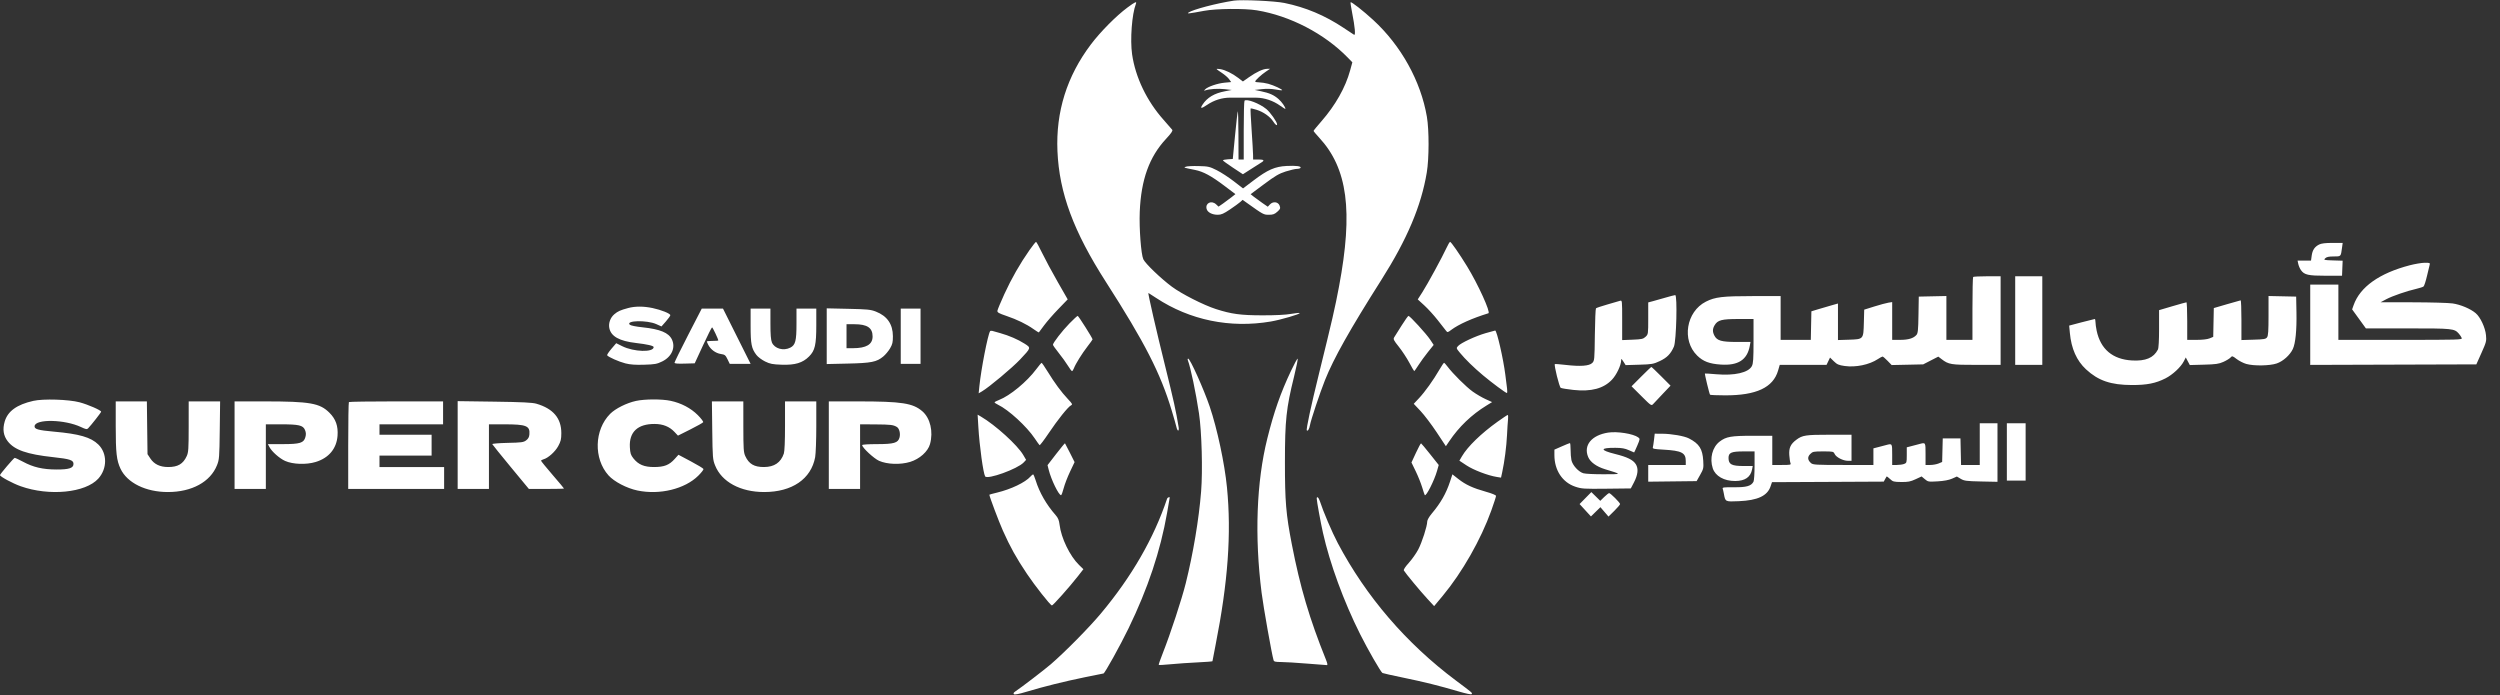 <svg width="151" height="42" viewBox="0 0 151 42" fill="none" xmlns="http://www.w3.org/2000/svg">
<rect x="0" y="0" width="151" height="42" fill="#333333" stroke="none"/>
<path fill-rule="evenodd" clip-rule="evenodd" d="M74.523 0.039C73.483 0.196 72.034 0.578 71.784 0.76C71.674 0.84 71.799 0.826 72.729 0.654C73.462 0.518 75.171 0.501 75.909 0.623C77.921 0.953 80.003 2.036 81.408 3.482L81.682 3.763L81.546 4.259C81.266 5.283 80.658 6.358 79.814 7.325C79.553 7.622 79.34 7.884 79.34 7.907C79.34 7.93 79.491 8.111 79.675 8.31C81.395 10.168 81.737 12.734 80.875 17.316C80.634 18.599 80.467 19.325 79.673 22.543C79.176 24.558 78.879 25.943 78.932 25.996C78.995 26.059 79.082 25.913 79.123 25.676C79.172 25.38 79.725 23.724 80.026 22.968C80.552 21.646 81.534 19.901 83.433 16.907C84.991 14.452 85.841 12.444 86.178 10.417C86.319 9.574 86.322 7.857 86.184 7.052C85.817 4.9 84.625 2.752 82.937 1.202C82.334 0.649 81.621 0.091 81.576 0.137C81.561 0.151 81.602 0.431 81.667 0.758C81.841 1.643 81.887 2.164 81.784 2.099C81.739 2.07 81.45 1.879 81.142 1.675C80.017 0.928 78.865 0.444 77.579 0.179C76.995 0.059 74.999 -0.032 74.523 0.039ZM68.103 0.451C67.428 0.949 66.472 1.912 65.895 2.676C64.44 4.603 63.768 6.747 63.87 9.13C63.98 11.659 64.838 13.974 66.8 17.033C69.147 20.693 70.094 22.543 70.776 24.81C70.907 25.242 71.033 25.689 71.058 25.801C71.082 25.914 71.129 26.006 71.162 26.006C71.196 26.006 71.208 25.914 71.19 25.801C71.037 24.853 70.882 24.153 70.365 22.07C69.853 20.013 69.322 17.694 69.362 17.694C69.368 17.694 69.583 17.832 69.839 18.001C71.871 19.339 74.304 19.838 76.759 19.419C77.357 19.317 78.555 18.966 78.498 18.909C78.478 18.889 78.241 18.912 77.972 18.96C77.66 19.016 77.037 19.047 76.255 19.046C74.934 19.044 74.386 18.971 73.441 18.667C72.7 18.429 71.374 17.756 70.782 17.317C70.118 16.824 69.179 15.923 69.057 15.66C68.919 15.364 68.801 13.79 68.841 12.793C68.921 10.852 69.416 9.475 70.426 8.391C70.74 8.054 70.846 7.899 70.804 7.84C70.772 7.795 70.537 7.525 70.283 7.241C69.27 6.108 68.579 4.67 68.379 3.281C68.252 2.396 68.367 0.857 68.607 0.236C68.674 0.062 68.572 0.105 68.103 0.451ZM73.484 4.169C73.484 4.185 73.625 4.289 73.797 4.4C73.969 4.512 74.167 4.683 74.236 4.78L74.362 4.957L73.965 4.994C73.537 5.034 72.943 5.238 72.792 5.397C72.707 5.486 72.709 5.492 72.807 5.458C73.054 5.372 73.566 5.34 73.969 5.385L74.397 5.434L73.981 5.514C73.345 5.635 72.913 5.893 72.634 6.319C72.468 6.573 72.547 6.577 72.906 6.336C73.337 6.046 73.804 5.9 74.301 5.898C74.951 5.896 75.436 5.897 75.877 5.9C76.375 5.904 76.9 6.08 77.328 6.388C77.5 6.511 77.64 6.596 77.64 6.577C77.64 6.467 77.426 6.161 77.223 5.983C76.944 5.738 76.674 5.618 76.162 5.511L75.783 5.432L76.221 5.384C76.491 5.354 76.803 5.362 77.035 5.405C77.243 5.444 77.424 5.464 77.438 5.45C77.482 5.405 76.929 5.148 76.601 5.06C76.428 5.014 76.18 4.976 76.05 4.975C75.92 4.975 75.814 4.952 75.814 4.924C75.814 4.851 76.183 4.511 76.468 4.32L76.713 4.156L76.531 4.157C76.293 4.159 75.894 4.344 75.439 4.663L75.072 4.921L74.789 4.705C74.435 4.435 74.004 4.224 73.71 4.176C73.586 4.156 73.484 4.153 73.484 4.169ZM75.168 6.083C75.142 6.108 75.121 6.918 75.121 7.882V9.634H74.964H74.807L74.802 8.139C74.799 7.316 74.781 6.682 74.762 6.73C74.743 6.778 74.668 7.444 74.594 8.21L74.46 9.603L74.161 9.622C73.997 9.632 73.863 9.661 73.864 9.685C73.864 9.709 74.136 9.908 74.468 10.127L75.071 10.525L75.584 10.197C75.867 10.017 76.147 9.838 76.208 9.8C76.392 9.683 76.333 9.634 76.003 9.634H75.688L75.686 9.367C75.685 9.219 75.644 8.532 75.597 7.84C75.549 7.147 75.522 6.568 75.537 6.553C75.552 6.538 75.715 6.574 75.9 6.632C76.312 6.762 76.71 7.042 76.9 7.335C77.033 7.54 77.137 7.617 77.136 7.509C77.134 7.364 76.724 6.781 76.488 6.587C76.072 6.247 75.299 5.951 75.168 6.083ZM71.627 10.069C71.485 10.13 71.441 10.115 72.176 10.263C72.677 10.363 73.152 10.619 73.942 11.214L74.619 11.725L74.382 11.914C74.252 12.018 74.023 12.188 73.873 12.292L73.6 12.48L73.454 12.343C73.176 12.082 72.79 12.263 72.878 12.614C72.93 12.824 73.209 12.972 73.552 12.972C73.765 12.972 73.908 12.909 74.295 12.648C74.559 12.47 74.838 12.268 74.915 12.198L75.055 12.071L75.311 12.254C76.304 12.962 76.322 12.972 76.639 12.972C76.888 12.972 76.984 12.938 77.15 12.789C77.332 12.626 77.347 12.587 77.291 12.427C77.207 12.187 76.893 12.144 76.704 12.348L76.575 12.486L76.242 12.257C76.058 12.13 75.825 11.96 75.723 11.878L75.537 11.729L76.353 11.121C77.026 10.619 77.253 10.486 77.659 10.357C77.929 10.271 78.232 10.201 78.332 10.201C78.432 10.201 78.531 10.173 78.552 10.14C78.614 10.039 78.297 9.995 77.716 10.024C77.01 10.059 76.57 10.251 75.715 10.899L75.08 11.38L74.518 10.946C74.209 10.707 73.747 10.407 73.49 10.279C73.056 10.062 72.979 10.045 72.388 10.03C72.039 10.021 71.696 10.039 71.627 10.069ZM62.188 15.097C61.615 15.911 61.09 16.829 60.663 17.763C60.44 18.251 60.251 18.705 60.243 18.772C60.232 18.872 60.327 18.926 60.78 19.079C61.43 19.3 62.001 19.577 62.424 19.878C62.592 19.998 62.738 20.087 62.748 20.076C62.759 20.064 62.902 19.873 63.065 19.651C63.229 19.428 63.616 18.984 63.926 18.664L64.489 18.082L63.882 17.022C63.548 16.439 63.128 15.658 62.948 15.286C62.769 14.914 62.602 14.609 62.577 14.609C62.552 14.609 62.377 14.828 62.188 15.097ZM87.371 14.969C87.121 15.515 86.221 17.166 85.909 17.653L85.632 18.084L86.033 18.451C86.253 18.653 86.615 19.051 86.838 19.336C87.061 19.62 87.285 19.907 87.337 19.973C87.429 20.089 87.438 20.088 87.652 19.927C88.104 19.588 88.916 19.224 89.9 18.921C90.05 18.874 89.274 17.168 88.612 16.088C88.141 15.32 87.647 14.609 87.586 14.609C87.558 14.609 87.461 14.771 87.371 14.969ZM140.073 14.77C139.801 14.91 139.673 15.103 139.626 15.443L139.585 15.742H139.179H138.773L138.817 15.947C138.841 16.059 138.914 16.226 138.978 16.316C139.18 16.602 139.415 16.655 140.483 16.655H141.459L141.477 16.201L141.496 15.747L140.915 15.729C140.361 15.711 140.339 15.705 140.444 15.601C140.526 15.519 140.658 15.49 140.955 15.49C141.4 15.49 141.385 15.506 141.457 14.971L141.498 14.672L140.88 14.672C140.447 14.672 140.206 14.702 140.073 14.77ZM145.552 16.022C143.716 16.5 142.547 17.33 142.159 18.429L142.068 18.686L142.484 19.26L142.9 19.835H145.44C148.162 19.835 148.24 19.843 148.518 20.157C148.59 20.24 148.667 20.357 148.689 20.418C148.726 20.522 148.522 20.528 144.983 20.528H141.238V18.859V17.19H140.388H139.538V19.615V22.04L144.555 22.024L149.571 22.008L149.881 21.315C150.172 20.665 150.189 20.599 150.154 20.244C150.109 19.783 149.815 19.155 149.532 18.916C149.217 18.649 148.617 18.396 148.133 18.327C147.891 18.292 146.814 18.261 145.741 18.259L143.789 18.255L144.135 18.071C144.5 17.877 145.378 17.575 145.961 17.442C146.152 17.398 146.341 17.336 146.382 17.304C146.423 17.271 146.516 16.985 146.59 16.667C146.663 16.349 146.738 16.039 146.756 15.978C146.784 15.883 146.743 15.868 146.453 15.871C146.269 15.873 145.863 15.941 145.552 16.022ZM119.178 16.729C119.155 16.752 119.136 17.616 119.136 18.649V20.528H118.349H117.562V19.204V17.879L116.728 17.897L115.894 17.915L115.876 19.013C115.862 19.948 115.843 20.13 115.75 20.234C115.571 20.436 115.262 20.528 114.762 20.528H114.288V19.386V18.245L114.052 18.283C113.922 18.304 113.542 18.407 113.207 18.512L112.598 18.703L112.577 19.487C112.55 20.5 112.56 20.489 111.673 20.518L111.013 20.539V19.436V18.332L110.588 18.453C110.355 18.519 109.993 18.625 109.786 18.688L109.408 18.803L109.39 19.666L109.373 20.528H108.462H107.55V19.205V17.883L105.866 17.884C104.038 17.885 103.591 17.938 103.037 18.219C101.843 18.824 101.564 20.554 102.511 21.479C102.871 21.83 103.247 21.974 103.933 22.02C104.981 22.092 105.532 21.737 105.687 20.89L105.73 20.654H104.902C103.974 20.654 103.708 20.578 103.549 20.27C103.43 20.04 103.433 19.864 103.561 19.647C103.747 19.332 103.991 19.268 105.002 19.268H105.913V20.594C105.913 21.675 105.895 21.954 105.814 22.111C105.609 22.508 104.764 22.701 103.656 22.604C103.291 22.572 102.986 22.553 102.977 22.561C102.953 22.585 103.247 23.802 103.287 23.841C103.306 23.861 103.714 23.878 104.193 23.879C106.079 23.885 107.098 23.409 107.397 22.381L107.496 22.039H108.91H110.323L110.428 21.818L110.534 21.596L110.764 21.821C110.96 22.012 111.058 22.055 111.418 22.106C112.087 22.2 112.905 22.031 113.421 21.69C113.55 21.605 113.679 21.535 113.707 21.535C113.735 21.535 113.871 21.651 114.007 21.792L114.256 22.049L115.208 22.029L116.161 22.008L116.617 21.773L117.073 21.54L117.274 21.693C117.699 22.017 117.831 22.039 119.386 22.039H120.837V19.363V16.687H120.029C119.584 16.687 119.201 16.706 119.178 16.729ZM121.718 19.363V22.039H122.537H123.355V19.363V16.687H122.537H121.718V19.363ZM100.592 17.977C100.315 18.058 99.968 18.157 99.821 18.195L99.553 18.266V19.228C99.553 20.178 99.551 20.193 99.393 20.341C99.251 20.475 99.161 20.495 98.606 20.517L97.979 20.542V19.334C97.979 18.134 97.978 18.127 97.846 18.169C97.773 18.192 97.428 18.292 97.079 18.392C96.73 18.492 96.423 18.595 96.397 18.622C96.37 18.648 96.34 19.371 96.329 20.227C96.311 21.741 96.306 21.788 96.17 21.924C95.989 22.105 95.458 22.144 94.576 22.042C94.225 22.001 93.926 21.978 93.913 21.991C93.853 22.051 94.183 23.378 94.269 23.426C94.322 23.455 94.663 23.511 95.028 23.551C96.115 23.668 96.862 23.468 97.369 22.926C97.641 22.636 97.915 22.057 97.917 21.769C97.918 21.647 97.935 21.656 98.054 21.841L98.189 22.053L99.013 22.028C99.776 22.006 99.867 21.989 100.253 21.808C100.69 21.603 100.915 21.372 101.105 20.934C101.252 20.594 101.321 17.817 101.182 17.824C101.135 17.827 100.869 17.895 100.592 17.977ZM137.019 19.066C137.019 19.99 137 20.279 136.93 20.374C136.853 20.48 136.747 20.499 136.112 20.517L135.382 20.539V19.337C135.382 18.676 135.361 18.137 135.335 18.141C135.309 18.144 134.934 18.25 134.501 18.377L133.714 18.607L133.696 19.477L133.679 20.347L133.462 20.437C133.328 20.493 133.029 20.528 132.677 20.528H132.108V19.394C132.108 18.771 132.087 18.261 132.061 18.26C132.035 18.26 131.652 18.366 131.211 18.496L130.408 18.733V19.855C130.408 20.561 130.382 21.028 130.337 21.114C130.08 21.615 129.594 21.819 128.772 21.772C127.604 21.706 126.875 21.092 126.638 19.974C126.599 19.79 126.567 19.556 126.567 19.454C126.567 19.352 126.548 19.268 126.524 19.268C126.501 19.268 126.143 19.358 125.73 19.467L124.978 19.666L125.02 20.113C125.107 21.058 125.431 21.786 125.997 22.309C126.737 22.994 127.496 23.253 128.771 23.256C129.673 23.258 130.201 23.153 130.793 22.854C131.226 22.635 131.72 22.176 131.901 21.824L132.021 21.59L132.143 21.82L132.265 22.049L133.115 22.026C133.836 22.007 134.015 21.981 134.292 21.858C134.471 21.778 134.665 21.66 134.722 21.597C134.823 21.486 134.837 21.489 135.095 21.687C135.243 21.799 135.502 21.932 135.672 21.981C136.125 22.112 137.098 22.097 137.518 21.951C137.902 21.818 138.312 21.449 138.487 21.081C138.648 20.741 138.727 19.939 138.706 18.859L138.688 17.915L137.854 17.897L137.019 17.879V19.066ZM37.938 18.606C37.463 18.735 37.32 18.8 37.105 18.981C36.869 19.18 36.746 19.512 36.801 19.806C36.897 20.316 37.403 20.6 38.424 20.718C39.087 20.794 39.481 20.886 39.481 20.963C39.481 21.294 38.284 21.26 37.579 20.908L37.219 20.729L36.929 21.068C36.77 21.255 36.654 21.431 36.671 21.459C36.735 21.562 37.382 21.849 37.776 21.949C38.068 22.023 38.381 22.046 38.909 22.029C39.555 22.01 39.68 21.987 39.998 21.831C40.57 21.55 40.816 20.995 40.584 20.506C40.389 20.096 39.873 19.882 38.813 19.77C38.409 19.728 38.091 19.663 38.038 19.612C37.769 19.353 39.075 19.324 39.639 19.576L39.953 19.717L40.22 19.414C40.366 19.247 40.487 19.079 40.487 19.04C40.489 18.939 39.944 18.718 39.418 18.607C38.873 18.492 38.359 18.492 37.938 18.606ZM41.563 20.236C41.111 21.115 40.741 21.867 40.741 21.907C40.741 21.959 40.919 21.975 41.351 21.962L41.961 21.945L42.463 20.858C42.738 20.261 42.984 19.772 43.009 19.772C43.047 19.772 43.385 20.483 43.385 20.563C43.385 20.578 43.23 20.591 43.039 20.591C42.849 20.591 42.693 20.606 42.693 20.625C42.693 20.644 42.734 20.74 42.785 20.838C42.928 21.115 43.232 21.334 43.533 21.38C43.779 21.416 43.82 21.448 43.941 21.698L44.076 21.976H44.706H45.336L44.502 20.308L43.669 18.64L43.027 18.639L42.386 18.639L41.563 20.236ZM45.337 19.67C45.337 20.789 45.389 21.048 45.688 21.44C45.779 21.56 46.014 21.736 46.209 21.832C46.515 21.982 46.659 22.009 47.226 22.029C48.027 22.055 48.481 21.918 48.867 21.532C49.226 21.173 49.304 20.833 49.304 19.635V18.639H48.706H48.108V19.554C48.108 20.588 48.044 20.838 47.738 20.996C47.322 21.211 46.78 21.059 46.623 20.683C46.56 20.531 46.534 20.202 46.534 19.554V18.639H45.935H45.337V19.67ZM49.934 20.307V21.989L51.209 21.96C52.628 21.929 52.949 21.865 53.35 21.532C53.48 21.425 53.664 21.204 53.759 21.043C53.904 20.796 53.932 20.676 53.931 20.307C53.929 19.581 53.585 19.085 52.901 18.819C52.589 18.697 52.393 18.678 51.241 18.653L49.934 18.624V20.307ZM54.405 20.307V21.976H55.003H55.601V20.307V18.639H55.003H54.405V20.307ZM64.595 19.536C64.157 19.984 63.598 20.706 63.598 20.824C63.598 20.856 63.756 21.079 63.948 21.319C64.141 21.559 64.389 21.904 64.499 22.084C64.61 22.265 64.722 22.414 64.749 22.415C64.776 22.416 64.827 22.34 64.863 22.246C64.965 21.977 65.355 21.351 65.687 20.923C65.854 20.707 65.991 20.516 65.991 20.499C65.991 20.424 65.141 19.079 65.093 19.079C65.064 19.079 64.84 19.285 64.595 19.536ZM84.657 19.662C84.456 19.982 84.255 20.301 84.212 20.37C84.141 20.483 84.171 20.546 84.493 20.949C84.691 21.198 84.975 21.63 85.124 21.909C85.272 22.189 85.406 22.417 85.419 22.417C85.433 22.417 85.548 22.254 85.674 22.055C85.801 21.856 86.059 21.5 86.249 21.263L86.594 20.834L86.375 20.504C86.149 20.163 85.157 19.079 85.072 19.079C85.045 19.079 84.859 19.342 84.657 19.662ZM51.13 20.307V21.032L51.524 21.031C52.325 21.03 52.705 20.803 52.705 20.324C52.705 19.8 52.383 19.583 51.605 19.583H51.13V20.307ZM59.8 20.006C59.661 20.232 59.257 22.306 59.155 23.323L59.111 23.756L59.315 23.637C59.728 23.397 61.145 22.211 61.61 21.717C62.289 20.995 62.284 21.013 61.881 20.755C61.489 20.504 60.95 20.271 60.418 20.122C60.211 20.064 59.993 20.003 59.936 19.986C59.878 19.97 59.817 19.978 59.8 20.006ZM89.73 20.123C89.118 20.3 88.236 20.712 88.066 20.901C87.952 21.026 87.955 21.035 88.171 21.298C88.499 21.697 89.006 22.192 89.573 22.668C90.108 23.117 90.947 23.739 91.018 23.739C91.041 23.739 91.045 23.619 91.027 23.471C91.008 23.324 90.962 22.949 90.922 22.637C90.801 21.666 90.408 19.956 90.308 19.964C90.285 19.966 90.025 20.038 89.73 20.123ZM71.746 21.762C71.912 22.193 72.232 23.719 72.419 24.967C72.585 26.074 72.649 28.424 72.547 29.69C72.413 31.369 72.069 33.42 71.619 35.231C71.38 36.192 70.697 38.273 70.246 39.415C70.089 39.811 69.973 40.147 69.987 40.161C70.002 40.176 70.334 40.157 70.726 40.119C71.117 40.081 71.841 40.031 72.335 40.008C72.829 39.985 73.232 39.953 73.232 39.938C73.232 39.922 73.317 39.48 73.421 38.956C74.172 35.157 74.383 32.233 74.109 29.438C73.966 27.985 73.519 25.894 73.067 24.558C72.716 23.523 71.881 21.661 71.767 21.661C71.735 21.661 71.725 21.707 71.746 21.762ZM77.976 22.401C77.346 23.735 76.949 24.867 76.546 26.484C75.892 29.102 75.77 32.395 76.2 35.798C76.307 36.649 76.817 39.522 76.923 39.875C76.95 39.965 77.031 39.985 77.377 39.986C77.608 39.986 78.308 40.029 78.931 40.08C79.554 40.131 80.1 40.173 80.142 40.173C80.197 40.174 80.181 40.076 80.087 39.843C79.087 37.356 78.531 35.474 78.025 32.87C77.672 31.049 77.609 30.288 77.61 27.895C77.611 25.386 77.689 24.652 78.161 22.747C78.308 22.15 78.406 21.661 78.377 21.661C78.349 21.661 78.168 21.994 77.976 22.401ZM62.591 22.299C62.027 23.057 61.001 23.904 60.34 24.158C60.192 24.214 60.072 24.279 60.072 24.303C60.072 24.326 60.165 24.39 60.278 24.444C60.916 24.748 62.014 25.756 62.5 26.483C62.637 26.688 62.768 26.87 62.791 26.888C62.814 26.905 63.06 26.582 63.337 26.17C63.891 25.345 64.5 24.585 64.685 24.486C64.794 24.428 64.779 24.396 64.496 24.096C64.108 23.686 63.699 23.131 63.279 22.447C63.099 22.153 62.934 21.914 62.913 21.916C62.892 21.917 62.747 22.09 62.591 22.299ZM86.934 22.339C86.575 22.96 86.065 23.672 85.705 24.055L85.39 24.39L85.803 24.827C86.029 25.068 86.466 25.644 86.773 26.108L87.331 26.951L87.533 26.652C88.121 25.778 88.883 25.047 89.785 24.494L90.123 24.286L89.731 24.108C89.516 24.01 89.165 23.805 88.952 23.652C88.556 23.369 87.754 22.573 87.436 22.149C87.339 22.019 87.242 21.914 87.22 21.914C87.198 21.915 87.069 22.106 86.934 22.339ZM99.127 22.749L98.546 23.332L99.144 23.928C99.732 24.514 99.743 24.521 99.856 24.399C99.919 24.33 100.18 24.054 100.435 23.784L100.901 23.294L100.338 22.73C100.029 22.419 99.761 22.165 99.742 22.165C99.724 22.165 99.447 22.428 99.127 22.749ZM2.015 24.212C1.017 24.437 0.465 24.837 0.283 25.464C0.147 25.93 0.206 26.315 0.465 26.651C0.869 27.176 1.624 27.441 3.206 27.611C4.232 27.722 4.439 27.791 4.439 28.021C4.439 28.274 4.168 28.361 3.4 28.358C2.577 28.354 2.007 28.221 1.393 27.89C1.136 27.752 0.907 27.647 0.883 27.657C0.807 27.688 0 28.638 0 28.696C0 28.786 0.756 29.194 1.249 29.369C2.973 29.982 5.163 29.766 5.939 28.907C6.485 28.302 6.485 27.379 5.938 26.847C5.487 26.409 4.791 26.208 3.26 26.072C2.292 25.986 2.063 25.919 2.09 25.731C2.153 25.294 3.917 25.333 4.89 25.793C5.184 25.932 5.251 25.944 5.321 25.872C5.522 25.663 6.108 24.915 6.108 24.868C6.108 24.779 5.319 24.435 4.804 24.298C4.149 24.124 2.612 24.076 2.015 24.212ZM38.415 24.215C37.852 24.337 37.169 24.678 36.855 24.994C35.892 25.962 35.845 27.702 36.755 28.715C37.097 29.095 37.857 29.491 38.505 29.627C39.845 29.907 41.367 29.536 42.178 28.73C42.363 28.547 42.503 28.366 42.49 28.328C42.478 28.289 42.133 28.08 41.723 27.863L40.979 27.468L40.75 27.723C40.42 28.089 40.119 28.207 39.51 28.209C38.909 28.21 38.559 28.064 38.259 27.687C38.097 27.483 38.065 27.381 38.044 27.013C37.992 26.092 38.516 25.601 39.546 25.607C40.044 25.61 40.435 25.767 40.736 26.086L40.949 26.312L41.69 25.941C42.097 25.736 42.449 25.54 42.471 25.503C42.494 25.467 42.347 25.273 42.146 25.071C41.723 24.649 41.145 24.345 40.504 24.209C39.973 24.096 38.948 24.099 38.415 24.215ZM6.99 25.742C6.99 27.353 7.041 27.806 7.28 28.313C7.683 29.167 8.805 29.719 10.138 29.719C11.586 29.719 12.704 29.109 13.107 28.099C13.243 27.758 13.253 27.637 13.273 25.99L13.295 24.243H12.346H11.397L11.396 25.77C11.395 27.12 11.381 27.326 11.278 27.549C11.059 28.025 10.74 28.211 10.15 28.209C9.664 28.207 9.311 28.038 9.087 27.7L8.91 27.432L8.89 25.838L8.871 24.243H7.93H6.99V25.742ZM14.168 26.888V29.532H15.112H16.057V27.58V25.628L16.954 25.629C18.056 25.629 18.302 25.686 18.421 25.97C18.485 26.123 18.491 26.236 18.446 26.4C18.348 26.756 18.125 26.825 17.069 26.825H16.18L16.271 26.998C16.418 27.277 16.882 27.689 17.222 27.841C17.69 28.049 18.495 28.077 19.065 27.904C19.861 27.662 20.331 27.097 20.388 26.314C20.429 25.733 20.282 25.313 19.901 24.933C19.316 24.348 18.734 24.246 15.978 24.244L14.168 24.243V26.888ZM21.073 24.285C21.05 24.308 21.032 25.498 21.032 26.93V29.532H23.928H26.825V28.871V28.21H24.873H22.921V27.864V27.517H24.495H26.069V26.888V26.258H24.495H22.921V25.943V25.628H24.841H26.762V24.936V24.243H23.939C22.386 24.243 21.096 24.262 21.073 24.285ZM27.643 26.881V29.532H28.588H29.532V27.58V25.628L30.461 25.629C31.793 25.629 32.02 25.72 31.976 26.238C31.962 26.401 31.906 26.503 31.779 26.598C31.621 26.716 31.5 26.732 30.658 26.75C30.138 26.762 29.723 26.796 29.733 26.826C29.744 26.856 30.246 27.478 30.848 28.207L31.944 29.532H33.005C33.589 29.532 34.066 29.521 34.066 29.507C34.066 29.493 33.754 29.121 33.373 28.679C32.992 28.238 32.681 27.855 32.681 27.83C32.681 27.804 32.744 27.765 32.822 27.744C33.103 27.669 33.531 27.287 33.717 26.945C33.872 26.661 33.903 26.531 33.904 26.163C33.907 25.264 33.413 24.68 32.397 24.384C32.158 24.314 31.548 24.284 29.863 24.26L27.643 24.229V26.881ZM43.02 25.99C43.041 27.654 43.05 27.756 43.192 28.112C43.587 29.105 44.719 29.719 46.156 29.719C47.841 29.719 48.992 28.932 49.236 27.613C49.273 27.409 49.304 26.567 49.304 25.742V24.243H48.36H47.415V25.713C47.415 26.658 47.389 27.26 47.343 27.398C47.158 27.941 46.767 28.206 46.144 28.209C45.554 28.211 45.235 28.025 45.016 27.549C44.913 27.326 44.899 27.12 44.898 25.77L44.897 24.243H43.948H42.999L43.02 25.99ZM50.06 26.888V29.532H51.005H51.949V27.58V25.628L52.878 25.634C53.795 25.641 53.952 25.659 54.169 25.788C54.318 25.877 54.396 26.181 54.332 26.424C54.244 26.752 53.997 26.825 52.963 26.825C52.449 26.825 52.075 26.85 52.075 26.884C52.075 27.037 52.787 27.699 53.098 27.835C53.592 28.051 54.383 28.078 54.972 27.899C55.542 27.726 56.048 27.273 56.172 26.825C56.381 26.072 56.188 25.251 55.707 24.839C55.135 24.348 54.466 24.246 51.839 24.244L50.06 24.243V26.888ZM59.093 25.793C59.16 26.934 59.388 28.587 59.503 28.773C59.634 28.984 61.461 28.325 61.829 27.933L61.977 27.776L61.805 27.482C61.453 26.881 60.125 25.676 59.251 25.163L59.048 25.045L59.093 25.793ZM90.454 25.47C89.461 26.18 88.642 26.976 88.301 27.561L88.147 27.825L88.576 28.109C88.999 28.389 89.872 28.722 90.401 28.807L90.662 28.849L90.735 28.514C90.873 27.876 90.989 26.979 91.023 26.289C91.041 25.908 91.069 25.476 91.085 25.329C91.1 25.182 91.092 25.062 91.067 25.063C91.042 25.063 90.766 25.247 90.454 25.47ZM119.577 26.825V28.084H119.012H118.448L118.43 27.281L118.412 26.478H117.877H117.342L117.324 27.191L117.306 27.903L117.09 27.994C116.971 28.043 116.745 28.084 116.588 28.084H116.303V27.423C116.303 26.704 116.311 26.718 115.925 26.821C115.804 26.853 115.584 26.911 115.437 26.949L115.169 27.018V27.49C115.169 27.938 115.161 27.964 115.008 28.023C114.919 28.056 114.721 28.084 114.567 28.084H114.288V27.454C114.288 26.77 114.295 26.782 113.91 26.884C113.789 26.916 113.569 26.974 113.422 27.012L113.154 27.081V27.583V28.084H111.335C109.693 28.084 109.504 28.073 109.389 27.974C109.176 27.79 109.159 27.603 109.338 27.424C109.486 27.276 109.538 27.265 110.119 27.265C110.719 27.265 110.744 27.271 110.812 27.42C110.901 27.616 111.319 27.832 111.609 27.832H111.832V27.045V26.258H110.488C109.066 26.258 108.868 26.288 108.505 26.557C108.152 26.82 108.043 27.052 108.073 27.486C108.087 27.694 108.12 27.913 108.146 27.974C108.189 28.074 108.142 28.084 107.62 28.084H107.046V27.202V26.321H105.86C104.556 26.321 104.258 26.373 103.869 26.67C103.427 27.007 103.252 27.683 103.451 28.286C103.607 28.757 104.137 29.057 104.811 29.053C105.4 29.05 105.734 28.819 105.826 28.352L105.866 28.147H105.319C104.588 28.147 104.405 28.05 104.403 27.663C104.401 27.338 104.572 27.265 105.329 27.265H105.976V28.12C105.976 28.589 105.947 29.028 105.911 29.095C105.77 29.358 105.487 29.438 104.729 29.43C104.166 29.424 104.023 29.439 104.048 29.504C104.065 29.549 104.099 29.695 104.123 29.827C104.211 30.312 104.201 30.307 105.022 30.272C106.164 30.224 106.75 29.95 106.943 29.375L107.028 29.123L110.404 29.107L113.78 29.09L113.854 28.949C113.894 28.872 113.938 28.796 113.951 28.781C113.964 28.766 114.057 28.834 114.158 28.931C114.326 29.092 114.385 29.108 114.835 29.113C115.245 29.118 115.388 29.09 115.696 28.948L116.065 28.777L116.262 28.943C116.451 29.102 116.48 29.107 117.036 29.074C117.417 29.051 117.713 28.995 117.904 28.911L118.195 28.782L118.429 28.921C118.639 29.045 118.769 29.062 119.656 29.081L120.648 29.102V27.334V25.565H120.112H119.577V26.825ZM121.214 27.297V29.029H121.781H122.348V27.297V25.565H121.781H121.214V27.297ZM97.129 26.129C96.129 26.286 95.63 26.897 95.925 27.603C96.053 27.91 96.425 28.181 96.932 28.337C97.984 28.66 97.988 28.64 96.877 28.645C96.323 28.648 95.766 28.621 95.64 28.586C95.345 28.504 94.979 28.102 94.913 27.789C94.885 27.657 94.863 27.372 94.864 27.155C94.864 26.939 94.846 26.762 94.824 26.762C94.802 26.762 94.582 26.851 94.335 26.96L93.886 27.158V27.488C93.886 28.405 94.372 29.139 95.153 29.398C95.533 29.525 95.668 29.533 97.031 29.518L98.501 29.501L98.688 29.143C98.933 28.674 98.972 28.307 98.803 28.039C98.638 27.776 98.286 27.602 97.55 27.42C96.621 27.189 96.629 27.042 97.57 27.048C97.949 27.05 98.149 27.085 98.381 27.19C98.549 27.266 98.694 27.328 98.702 27.328C98.709 27.328 98.794 27.143 98.891 26.916C99.061 26.517 99.062 26.502 98.948 26.417C98.65 26.197 97.675 26.043 97.129 26.129ZM99.903 26.557C99.88 26.756 99.847 26.964 99.832 27.02C99.807 27.106 99.9 27.126 100.481 27.159C101.573 27.221 101.82 27.348 101.82 27.846V28.084H100.687H99.553V28.589V29.094L101.015 29.077L102.476 29.06L102.689 28.682C102.891 28.326 102.902 28.277 102.876 27.832C102.834 27.116 102.634 26.801 102.014 26.481C101.733 26.335 100.959 26.2 100.395 26.197L99.945 26.195L99.903 26.557ZM63.788 27.425L63.271 28.095L63.343 28.382C63.494 28.981 63.947 29.91 64.089 29.91C64.115 29.91 64.187 29.719 64.247 29.485C64.308 29.251 64.481 28.802 64.632 28.486L64.905 27.911L64.625 27.353C64.471 27.046 64.336 26.785 64.325 26.775C64.314 26.764 64.073 27.057 63.788 27.425ZM85.524 27.349L85.252 27.934L85.51 28.466C85.652 28.758 85.827 29.195 85.9 29.438C85.973 29.68 86.043 29.891 86.056 29.905C86.138 30 86.629 29.031 86.796 28.447L86.899 28.086L86.386 27.44C86.103 27.084 85.855 26.787 85.833 26.778C85.812 26.77 85.673 27.027 85.524 27.349ZM62.238 28.786C61.924 29.14 61.065 29.551 60.214 29.755C59.963 29.815 59.757 29.871 59.757 29.88C59.757 29.983 60.327 31.495 60.575 32.051C61.018 33.043 61.382 33.697 62.029 34.662C62.516 35.386 63.41 36.522 63.533 36.571C63.585 36.591 64.614 35.435 65.105 34.805L65.437 34.379L65.175 34.124C64.621 33.586 64.092 32.494 63.998 31.691C63.966 31.419 63.91 31.284 63.758 31.111C63.198 30.473 62.782 29.747 62.554 29.013C62.492 28.814 62.423 28.651 62.4 28.651C62.377 28.651 62.304 28.712 62.238 28.786ZM87.586 29.076C87.344 29.809 87.023 30.372 86.477 31.022C86.316 31.214 86.204 31.411 86.204 31.503C86.204 31.778 85.889 32.757 85.66 33.193C85.538 33.425 85.282 33.787 85.092 33.997C84.873 34.239 84.764 34.408 84.794 34.459C84.899 34.635 85.782 35.7 86.189 36.141L86.622 36.61L87.144 35.983C88.312 34.58 89.449 32.583 90.073 30.84C90.231 30.399 90.36 30.001 90.36 29.955C90.36 29.904 90.124 29.806 89.746 29.7C88.958 29.478 88.526 29.279 88.082 28.93L87.725 28.65L87.586 29.076ZM95.762 30.083L95.407 30.445L95.75 30.819L96.093 31.193L96.379 30.913L96.665 30.634L96.909 30.918L97.153 31.201L97.503 30.857C97.695 30.667 97.853 30.482 97.853 30.445C97.853 30.363 97.274 29.784 97.192 29.784C97.16 29.784 97.027 29.889 96.895 30.017L96.656 30.251L96.387 29.986L96.117 29.722L95.762 30.083ZM70.494 30.115C69.69 32.514 68.354 34.832 66.492 37.057C65.784 37.904 64.331 39.377 63.472 40.118C63.089 40.449 61.682 41.527 61.331 41.758C61.225 41.828 61.194 41.883 61.237 41.927C61.28 41.972 61.527 41.924 62.024 41.775C63.059 41.464 64.282 41.16 65.539 40.902C66.138 40.779 66.639 40.678 66.651 40.678C66.724 40.678 67.659 38.993 68.166 37.948C69.333 35.544 70.087 33.284 70.492 30.977C70.579 30.478 70.651 30.063 70.651 30.053C70.651 29.997 70.516 30.049 70.494 30.115ZM79.53 30.115C79.53 30.26 79.77 31.572 79.906 32.177C80.327 34.05 81.16 36.323 82.151 38.302C82.619 39.236 83.393 40.583 83.501 40.649C83.532 40.668 84.089 40.793 84.739 40.927C86.003 41.187 86.924 41.416 88.11 41.766C88.552 41.897 88.866 41.96 88.888 41.924C88.936 41.847 88.978 41.883 87.931 41.099C84.939 38.859 82.52 36.045 80.804 32.807C80.459 32.155 79.921 30.896 79.721 30.272C79.649 30.047 79.529 29.948 79.53 30.115Z" fill="white"/>
</svg>
